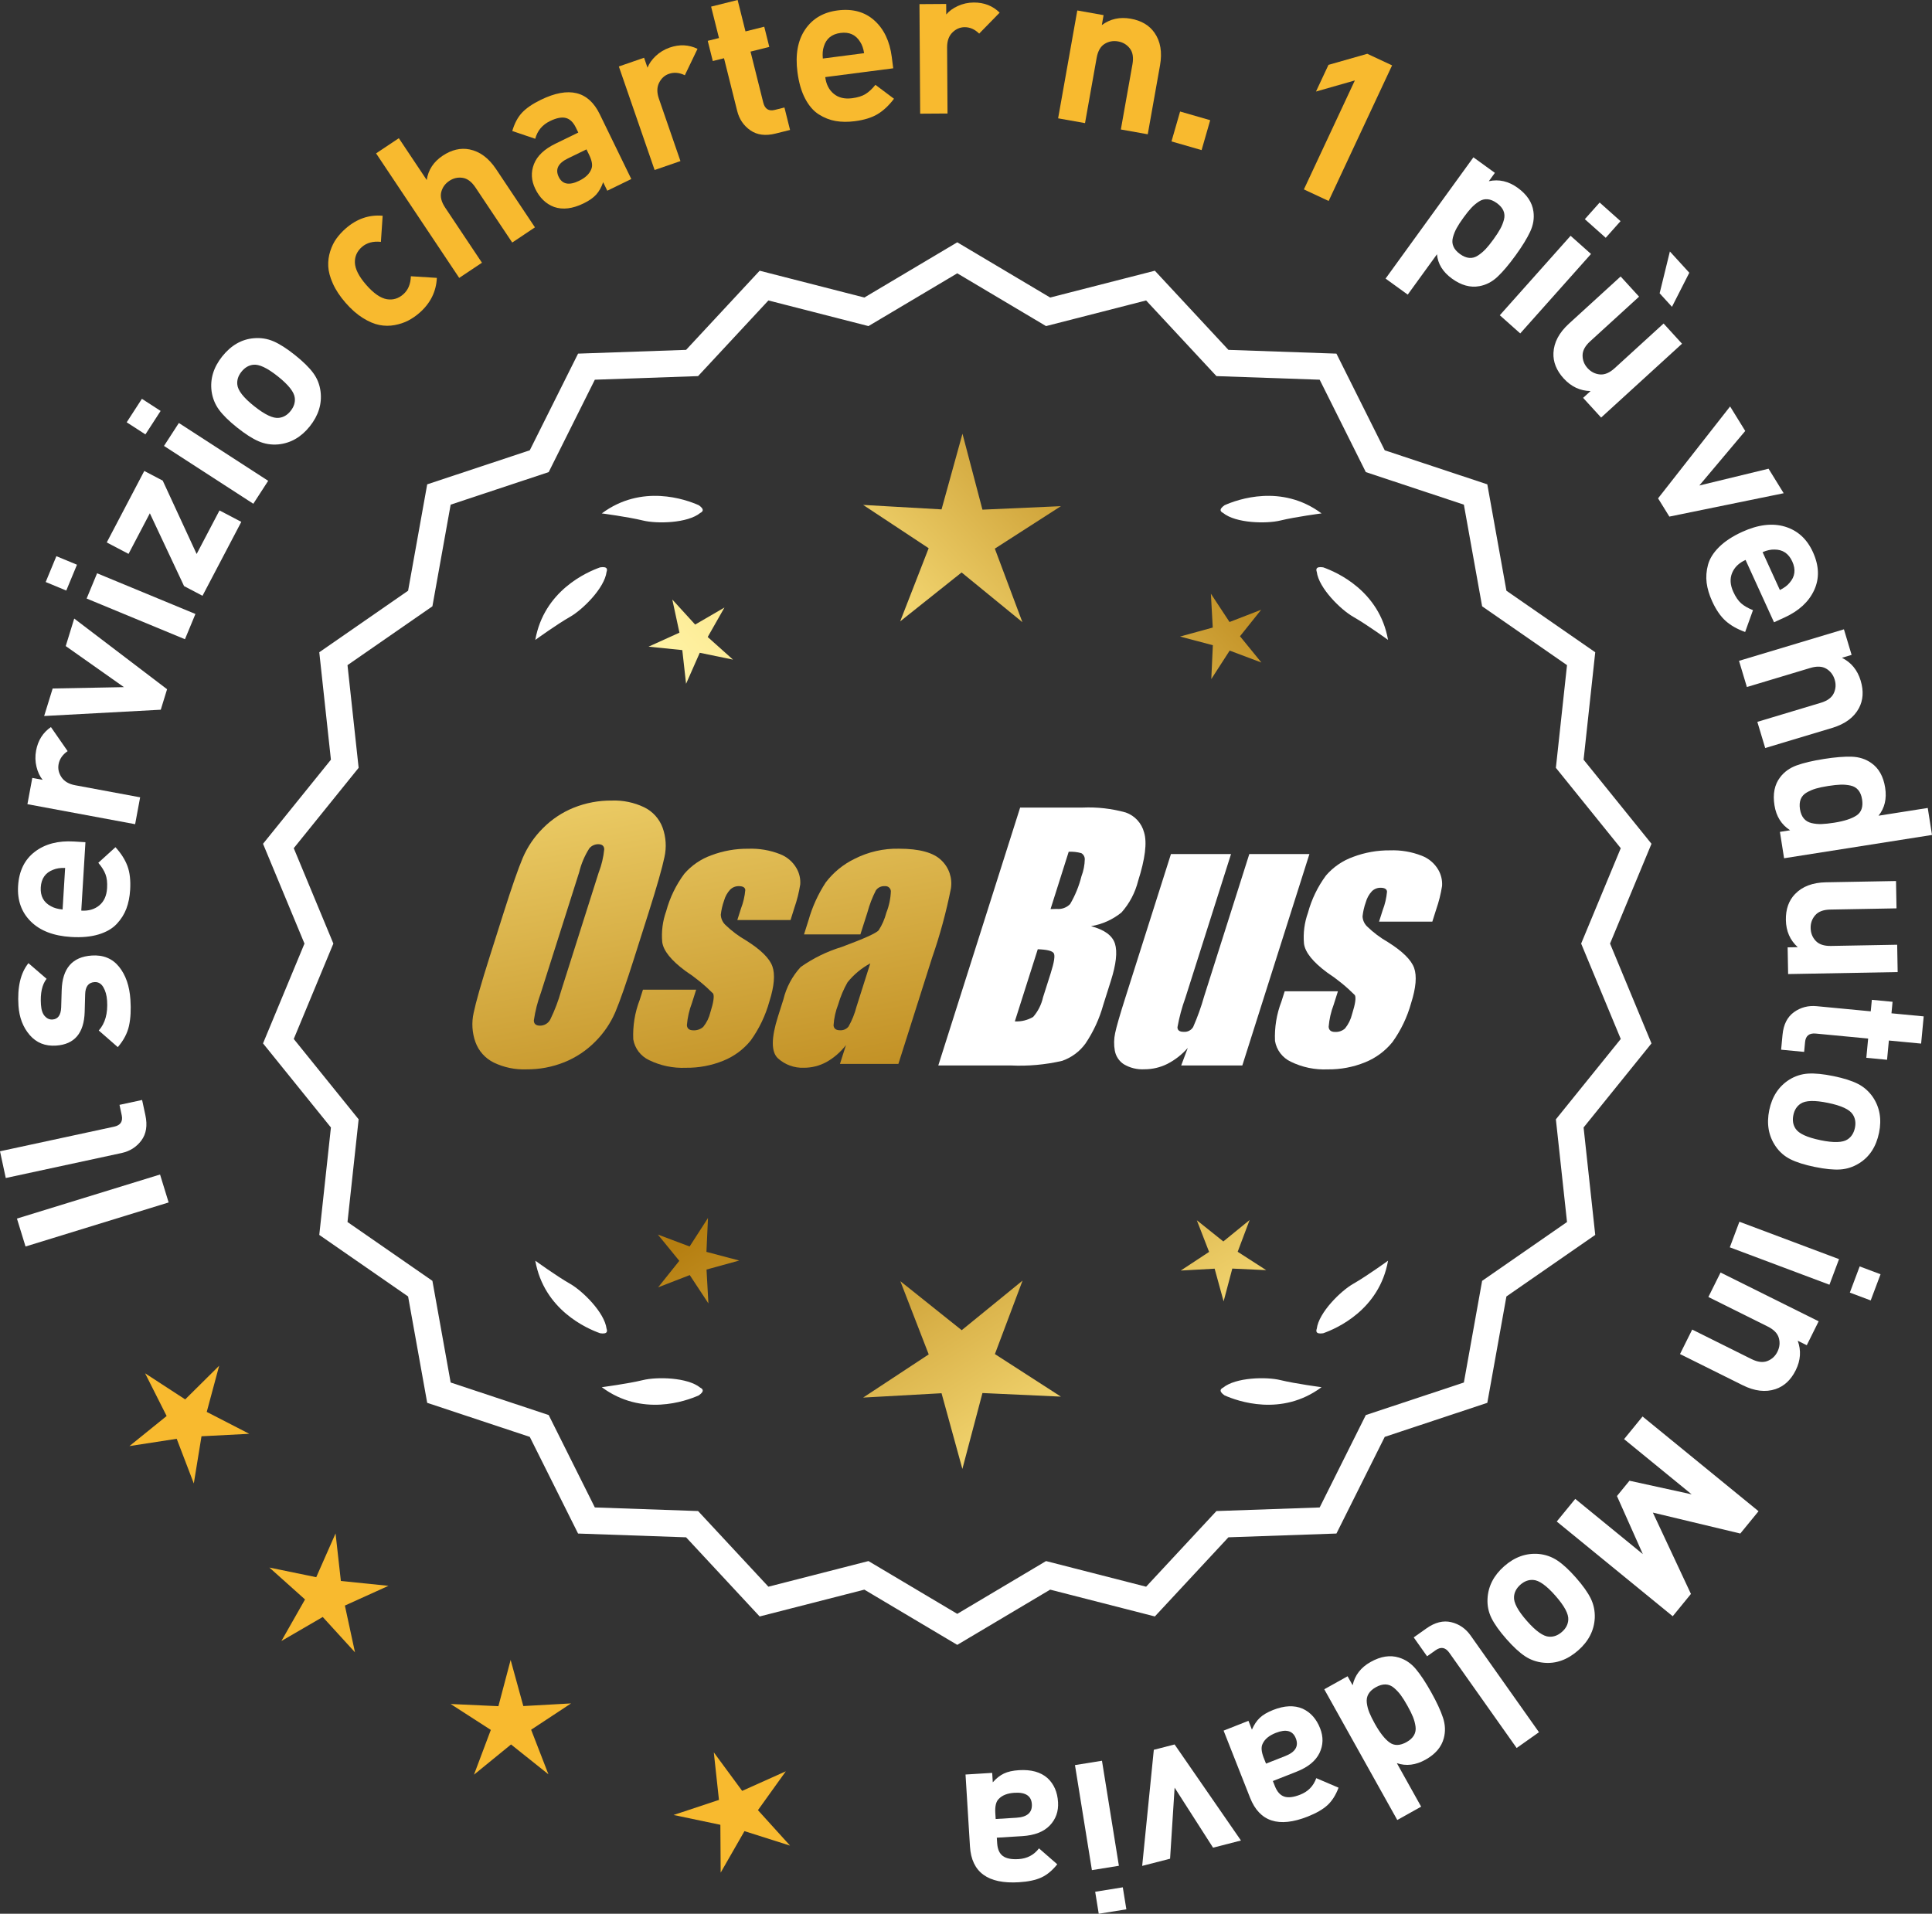 <?xml version="1.0" encoding="UTF-8"?>
<svg id="Layer_2" data-name="Layer 2" xmlns="http://www.w3.org/2000/svg" xmlns:xlink="http://www.w3.org/1999/xlink" viewBox="0 0 174.553 172.926">
  <rect x="0" y="0" width="174.553" height="172.926" fill="#333333" stroke="none"/>
  <defs>
    <style>
      .cls-1 {
        fill: url(#linear-gradient-8);
      }

      .cls-2 {
        fill: url(#linear-gradient-7);
      }

      .cls-3 {
        fill: url(#linear-gradient-5);
      }

      .cls-4 {
        fill: url(#linear-gradient-6);
      }

      .cls-5 {
        fill: url(#linear-gradient-9);
      }

      .cls-6 {
        fill: url(#linear-gradient-4);
      }

      .cls-7 {
        fill: url(#linear-gradient-3);
      }

      .cls-8 {
        fill: url(#linear-gradient-2);
      }

      .cls-9 {
        fill: url(#linear-gradient);
      }

      .cls-10 {
        fill: #f8ba2f;
      }

      .cls-11 {
        fill: #fff;
      }
    </style>
    <linearGradient id="linear-gradient" x1="112.84" y1="194.888" x2="61.415" y2="112.368" gradientUnits="userSpaceOnUse">
      <stop offset="0" stop-color="#f9df7b"/>
      <stop offset=".279" stop-color="#b57e10"/>
      <stop offset=".323" stop-color="#c89d38"/>
      <stop offset=".417" stop-color="#efda86"/>
      <stop offset=".46" stop-color="#fff3a6"/>
      <stop offset=".642" stop-color="#f9df7b"/>
      <stop offset="1" stop-color="#b57e10"/>
    </linearGradient>
    <linearGradient id="linear-gradient-2" x1="126.087" y1="186.632" x2="74.662" y2="104.113" xlink:href="#linear-gradient"/>
    <linearGradient id="linear-gradient-3" x1="147.614" y1="173.217" x2="96.189" y2="90.697" xlink:href="#linear-gradient"/>
    <linearGradient id="linear-gradient-4" x1="47.402" y1="62.838" x2="79.094" y2="233.856" gradientUnits="userSpaceOnUse">
      <stop offset="0" stop-color="#f9df7b"/>
      <stop offset=".279" stop-color="#b57e10"/>
      <stop offset=".284" stop-color="#e5c25b"/>
      <stop offset=".286" stop-color="#f9df7b"/>
      <stop offset=".46" stop-color="#fff3a6"/>
      <stop offset=".642" stop-color="#f9df7b"/>
      <stop offset="1" stop-color="#b57e10"/>
    </linearGradient>
    <linearGradient id="linear-gradient-5" x1="59.91" y1="60.52" x2="91.602" y2="231.538" xlink:href="#linear-gradient-4"/>
    <linearGradient id="linear-gradient-6" x1="72.535" y1="58.18" x2="104.227" y2="229.199" xlink:href="#linear-gradient-4"/>
    <linearGradient id="linear-gradient-7" x1="51.849" y1="112.239" x2="117.625" y2="51.246" xlink:href="#linear-gradient"/>
    <linearGradient id="linear-gradient-8" x1="29.63" y1="88.277" x2="95.406" y2="27.284" xlink:href="#linear-gradient"/>
    <linearGradient id="linear-gradient-9" x1="36.686" y1="95.886" x2="102.462" y2="34.893" xlink:href="#linear-gradient"/>
  </defs>
  <g id="Layer_1-2" data-name="Layer 1">
    <g>
      <g>
        <polygon class="cls-10" points="19.801 123.406 16.732 126.448 13.11 124.091 15.055 127.95 11.694 130.666 15.965 130.009 17.51 134.045 18.205 129.78 22.521 129.557 18.679 127.579 19.801 123.406"/>
        <polygon class="cls-10" points="30.797 142.855 30.317 138.561 28.572 142.514 24.339 141.643 27.559 144.525 25.423 148.281 29.159 146.109 32.072 149.302 31.16 145.077 35.096 143.294 30.797 142.855"/>
        <polygon class="cls-10" points="47.281 154.158 46.135 149.991 45.03 154.169 40.713 153.971 44.345 156.313 42.823 160.358 46.172 157.628 49.549 160.325 47.987 156.296 51.596 153.918 47.281 154.158"/>
        <polygon class="cls-10" points="68.479 163.565 70.997 160.053 67.054 161.822 64.491 158.342 64.956 162.639 60.855 164 65.084 164.886 65.112 169.208 67.261 165.459 71.38 166.768 68.479 163.565"/>
      </g>
      <g>
        <path class="cls-11" d="M86.487,148.267l-8.345-4.961-9.405,2.409-6.61-7.111-9.703-.338-4.338-8.685-9.214-3.058-1.716-9.556-7.98-5.53,1.046-9.652-6.098-7.554,3.723-8.967-3.723-8.967,6.098-7.554-1.046-9.652,7.98-5.53,1.716-9.556,9.214-3.058,4.338-8.685,9.703-.338,6.61-7.111,9.405,2.409,8.345-4.961,8.345,4.961,9.405-2.409,6.61,7.111,9.703.338,4.338,8.685,9.214,3.058,1.716,9.556,7.98,5.53-1.046,9.652,6.098,7.554-3.723,8.967,3.723,8.967-6.098,7.554,1.046,9.652-7.98,5.53-1.716,9.556-9.214,3.058-4.338,8.685-9.703.338-6.61,7.111-9.405-2.409-8.345,4.961ZM78.417,141.391l8.07,4.797,8.07-4.797,9.095,2.329,6.392-6.877,9.383-.327,4.195-8.399,8.91-2.957,1.659-9.241,7.716-5.348-1.011-9.334,5.897-7.305-3.6-8.671,3.6-8.671-5.897-7.305,1.011-9.334-7.716-5.348-1.659-9.241-8.91-2.957-4.195-8.399-9.383-.327-6.392-6.877-9.095,2.329-8.07-4.797-8.07,4.797-9.095-2.329-6.392,6.877-9.383.327-4.195,8.399-8.91,2.957-1.659,9.241-7.716,5.348,1.011,9.334-5.897,7.305,3.6,8.671-3.6,8.671,5.897,7.305-1.011,9.334,7.716,5.348,1.659,9.241,8.91,2.957,4.195,8.399,9.383.327,6.392,6.877,9.095-2.329Z"/>
        <path class="cls-11" d="M86.487,148.629l-8.394-4.99-9.459,2.423-6.647-7.152-9.759-.34-4.363-8.735-9.268-3.076-1.726-9.611-8.025-5.562,1.052-9.708-6.134-7.598,3.745-9.018-3.745-9.018,6.134-7.598-1.052-9.708,8.025-5.562,1.726-9.611,9.268-3.076,4.363-8.735,9.759-.34,6.647-7.152,9.459,2.423,8.394-4.99,8.393,4.99,9.459-2.423,6.647,7.152,9.759.34,4.364,8.735,9.267,3.076,1.726,9.611,8.025,5.562-1.052,9.708,6.134,7.598-3.744,9.018,3.744,9.018-6.134,7.598,1.052,9.707-8.025,5.562-1.726,9.611-9.267,3.076-4.364,8.735-9.759.34-6.647,7.152-9.459-2.423-8.393,4.99ZM78.189,142.972l8.298,4.933,8.297-4.933,9.352,2.395,6.571-7.07,9.647-.336,4.313-8.636,9.161-3.041,1.706-9.501,7.934-5.499-1.04-9.597,6.063-7.511-3.701-8.915,3.701-8.915-6.063-7.511,1.04-9.597-7.934-5.499-1.706-9.501-9.161-3.041-4.313-8.636-9.647-.336-6.571-7.07-9.352,2.395-8.297-4.933-8.298,4.933-9.352-2.395-6.571,7.07-9.647.336-4.312,8.636-9.162,3.041-1.706,9.501-7.934,5.498,1.04,9.597-6.063,7.511,3.702,8.915-3.702,8.915,6.063,7.511-1.04,9.597,7.934,5.499,1.706,9.501,9.162,3.041,4.312,8.636,9.647.336,6.571,7.07,9.352-2.395ZM86.487,146.55l-8.118-4.826-9.148,2.344-6.43-6.918-9.438-.329-4.221-8.449-8.963-2.975-1.669-9.295-7.763-5.379,1.018-9.39-5.933-7.348,3.622-8.722-3.622-8.722,5.933-7.348-1.018-9.389,7.763-5.38,1.669-9.295,8.963-2.975,4.221-8.449,9.438-.329,6.43-6.918,9.148,2.344,8.118-4.826,8.117,4.826,9.148-2.344,6.43,6.918,9.438.329,4.221,8.449,8.964,2.975,1.669,9.295,7.762,5.38-1.018,9.389,5.933,7.349-3.622,8.722,3.622,8.722-5.933,7.348,1.018,9.389-7.762,5.38-1.669,9.295-8.964,2.975-4.221,8.449-9.438.329-6.43,6.918-9.148-2.344-8.117,4.826ZM78.465,141.057l8.022,4.769,8.021-4.769,9.041,2.316,6.354-6.836,9.327-.325,4.17-8.349,8.858-2.94,1.649-9.186,7.67-5.316-1.006-9.279,5.862-7.261-3.579-8.619,3.579-8.619-5.862-7.262,1.006-9.279-7.67-5.316-1.649-9.186-8.858-2.94-4.17-8.349-9.327-.325-6.354-6.836-9.041,2.316-8.021-4.769-8.022,4.769-9.041-2.316-6.354,6.836-9.327.325-4.17,8.349-8.857,2.94-1.649,9.186-7.671,5.316,1.006,9.278-5.862,7.262,3.579,8.619-3.579,8.619,5.862,7.261-1.006,9.279,7.671,5.316,1.649,9.186,8.857,2.94,4.17,8.349,9.327.325,6.354,6.836,9.041-2.316Z"/>
      </g>
      <g>
        <polygon class="cls-9" points="63.825 113.118 63.966 110.057 62.305 112.632 59.437 111.553 61.373 113.928 59.46 116.322 62.317 115.215 64.003 117.773 63.833 114.714 66.788 113.901 63.825 113.118"/>
        <polygon class="cls-8" points="92.387 115.713 86.888 120.195 81.345 115.767 83.908 122.382 77.984 126.284 85.067 125.891 86.949 132.731 88.763 125.873 95.85 126.198 89.888 122.353 92.387 115.713"/>
        <polygon class="cls-7" points="111.822 113.108 112.901 110.24 110.526 112.176 108.132 110.263 109.239 113.12 106.68 114.806 109.74 114.636 110.552 117.59 111.336 114.628 114.397 114.768 111.822 113.108"/>
      </g>
      <g>
        <path class="cls-11" d="M110.495,125.392c-.114.057-.184.124-.207.201-.001.001-.002.002-.003.003.001 0.0.001 0.0.002.001-.036.131.066.291.35.488,1.179.524,5.149,1.947,8.764-.74,0,0-2.348-.308-3.726-.643-1.249-.304-4.027-.256-5.179.691Z"/>
        <path class="cls-11" d="M118.955,120.354c0.0.001-0.0.003,0,.004.001-0.0.001-0.0.002-.001.063.12.248.166.589.115,1.217-.428,5.08-2.121,5.862-6.557,0,0-1.918,1.389-3.15,2.091-1.117.637-3.103,2.579-3.29,4.059-.043.12-.049.217-.013.288Z"/>
      </g>
      <g>
        <path class="cls-11" d="M63.276,125.392c.114.057.184.124.207.201.001.001.002.002.003.003-.001 0-.001 0-.002.001.036.131-.066.291-.35.488-1.179.524-5.149,1.947-8.764-.74,0,0,2.348-.308,3.726-.643,1.249-.304,4.027-.256,5.179.691Z"/>
        <path class="cls-11" d="M54.816,120.354c-0.0.001 0.0.003,0,.004-.001-0-.001-0-.002-.001-.063.12-.248.166-.589.115-1.217-.428-5.08-2.121-5.862-6.557,0,0,1.918,1.389,3.15,2.091,1.117.637,3.103,2.579,3.29,4.059.043.12.049.217.013.288Z"/>
      </g>
      <g>
        <path class="cls-11" d="M63.276,46.344c.114-.057.184-.124.207-.201.001-.001.002-.002.003-.003-.001-0-.001-0-.002-.001.036-.131-.066-.291-.35-.488-1.179-.524-5.149-1.947-8.764.74,0,0,2.348.308,3.726.643,1.249.304,4.027.256,5.179-.691Z"/>
        <path class="cls-11" d="M54.816,51.383c-0-.001 0-.003,0-.004-.001 0-.001 0-.002.001-.063-.12-.248-.166-.589-.115-1.217.428-5.08,2.121-5.862,6.557,0,0,1.918-1.389,3.15-2.091,1.117-.637,3.103-2.579,3.29-4.059.043-.12.049-.217.013-.288Z"/>
      </g>
      <g>
        <path class="cls-11" d="M110.495,46.344c-.114-.057-.184-.124-.207-.201-.001-.001-.002-.002-.003-.003.001-0.0.001-0.0.002-.001-.036-.131.066-.291.35-.488,1.179-.524,5.149-1.947,8.764.74,0,0-2.348.308-3.726.643-1.249.304-4.027.256-5.179-.691Z"/>
        <path class="cls-11" d="M118.955,51.383c0-.001-0-.003,0-.004.001 0.0.001 0.0.002.001.063-.12.248-.166.589-.115,1.217.428,5.08,2.121,5.862,6.557,0,0-1.918-1.389-3.15-2.091-1.117-.637-3.103-2.579-3.29-4.059-.043-.12-.049-.217-.013-.288Z"/>
      </g>
      <g id="Group_4" data-name="Group 4">
        <g id="Group_1" data-name="Group 1">
          <path id="Path_1" data-name="Path 1" class="cls-6" d="M57.328,86.475c-.743,2.341-1.321,3.999-1.734,4.975-.429.998-1.045,1.904-1.814,2.67-.793.803-1.741,1.435-2.787,1.858-1.09.438-2.256.658-3.431.648-1.017.039-2.027-.171-2.945-.611-.769-.376-1.363-1.035-1.657-1.839-.308-.854-.365-1.778-.165-2.663.198-.958.677-2.638,1.438-5.039l1.265-3.987c.743-2.341,1.321-3.999,1.734-4.975.429-.998,1.045-1.904,1.814-2.67.793-.803,1.741-1.435,2.787-1.858,1.091-.437,2.256-.656,3.431-.646,1.017-.039,2.027.171,2.945.611.768.377,1.362,1.036,1.657,1.84.308.854.365,1.778.165,2.663-.198.958-.677,2.637-1.438,5.037l-1.266,3.986ZM54.102,78.817c.255-.669.42-1.369.49-2.082-.014-.303-.197-.454-.548-.454-.305.003-.593.136-.794.366-.426.665-.737,1.397-.922,2.166l-3.456,10.883c-.3.811-.515,1.65-.64,2.506,0,.319.194.476.565.476.383-.001.734-.212.915-.548.408-.836.739-1.708.988-2.604l3.398-10.71.003.003Z"/>
          <path id="Path_2" data-name="Path 2" class="cls-3" d="M71.426,83.133h-4.81l.329-1.035c.208-.538.339-1.102.391-1.676-.018-.234-.216-.351-.592-.351-.295-.003-.578.115-.785.325-.254.277-.438.611-.538.973-.15.416-.25.849-.298,1.289.015.339.158.661.399.9.569.552,1.206,1.031,1.894,1.425,1.317.827,2.106,1.604,2.367,2.33.259.728.172,1.789-.271,3.182-.35,1.263-.919,2.454-1.683,3.518-.654.81-1.504,1.439-2.469,1.829-1.077.439-2.23.656-3.393.64-1.148.051-2.29-.186-3.322-.691-.755-.353-1.289-1.052-1.43-1.873-.055-1.217.143-2.433.582-3.57l.293-.922h4.808l-.384,1.21c-.246.642-.398,1.316-.454,2.001.022.307.216.461.574.461.33.02.655-.092.903-.311.308-.381.527-.826.64-1.302.289-.911.373-1.482.251-1.712-.764-.766-1.605-1.451-2.509-2.045-1.291-.958-1.987-1.829-2.088-2.612-.083-.943.039-1.893.359-2.784.329-1.218.883-2.363,1.634-3.376.659-.761,1.503-1.338,2.45-1.676,1.062-.401,2.19-.6,3.325-.589.978-.037,1.953.127,2.864.483.631.24,1.16.689,1.498,1.273.258.444.376.955.34,1.467-.114.719-.291,1.427-.53,2.114l-.348,1.111v-.008Z"/>
          <path id="Path_3" data-name="Path 3" class="cls-4" d="M77.736,84.432h-5.095l.406-1.28c.343-1.213.869-2.366,1.559-3.42.686-.899,1.573-1.626,2.59-2.122,1.245-.636,2.629-.953,4.027-.922,1.836,0,3.11.347,3.822,1.042.696.657,1.021,1.616.867,2.561-.422,2.122-.99,4.212-1.701,6.255l-3.043,9.588h-5.279l.542-1.701c-.481.626-1.083,1.149-1.771,1.536-.626.339-1.326.515-2.038.512-.862.033-1.703-.275-2.341-.856-.611-.57-.611-1.82,0-3.75l.498-1.571c.264-1.09.8-2.096,1.558-2.923,1.131-.798,2.383-1.411,3.707-1.814,2.019-.75,3.134-1.252,3.343-1.508.313-.488.546-1.023.691-1.584.247-.621.386-1.28.41-1.948-.017-.269-.248-.473-.517-.457-.011.001-.021.002-.032.003-.317-.024-.622.121-.805.381-.322.631-.577,1.295-.761,1.979l-.638,1.997ZM78.627,87.051c-.793.427-1.493,1.009-2.056,1.712-.356.627-.637,1.293-.838,1.986-.24.612-.383,1.257-.424,1.913.033.285.223.432.582.432.297.022.586-.104.772-.337.316-.559.557-1.156.717-1.778l1.247-3.928Z"/>
        </g>
        <g id="Group_3" data-name="Group 3">
          <path id="Path_7" data-name="Path 7" class="cls-11" d="M92.163,72.971h5.641c1.319-.059,2.639.092,3.91.446.817.29,1.437.967,1.654,1.807.278.907.098,2.367-.542,4.379-.264,1.057-.78,2.035-1.503,2.849-.794.644-1.742,1.07-2.751,1.236,1.207.319,1.928.841,2.162,1.576s.11,1.862-.373,3.376l-.684,2.162c-.345,1.246-.89,2.429-1.613,3.501-.526.72-1.258,1.262-2.1,1.554-1.523.352-3.088.492-4.649.417h-6.541l7.396-23.304h-.007ZM93.762,85.769l-2.073,6.522c.579.032,1.154-.108,1.654-.402.44-.507.747-1.115.893-1.771l.691-2.173c.318-.999.411-1.603.278-1.814-.132-.212-.611-.329-1.445-.359l.003-.004ZM96.556,76.961l-1.642,5.183c.245-.011.435-.014.57-.014.446.042.887-.119,1.2-.44.459-.785.804-1.631,1.024-2.513.188-.49.289-1.008.3-1.532.004-.229-.116-.442-.314-.556-.368-.102-.75-.144-1.131-.126l-.007-.002Z"/>
          <path id="Path_8" data-name="Path 8" class="cls-11" d="M118.303,77.174l-6.061,19.1h-5.523l.596-1.588c-.519.596-1.147,1.088-1.851,1.449-.638.318-1.342.484-2.056.483-.66.041-1.318-.12-1.885-.461-.422-.281-.712-.723-.801-1.222-.094-.527-.084-1.068.03-1.591.114-.552.428-1.65.951-3.288l4.09-12.884h5.428l-4.126,12.997c-.313.861-.551,1.747-.713,2.648,0,.278.183.417.56.417.344.031.676-.137.856-.432.396-.901.729-1.829.995-2.776l4.079-12.854h5.428l.003.003Z"/>
          <path id="Path_9" data-name="Path 9" class="cls-11" d="M129.405,83.279h-4.81l.329-1.035c.208-.538.339-1.102.391-1.676-.018-.234-.216-.351-.592-.351-.295-.003-.578.115-.784.325-.254.277-.438.611-.538.973-.15.416-.249.848-.297,1.287.015.339.158.661.399.9.569.553,1.205,1.032,1.893,1.426,1.317.827,2.106,1.604,2.367,2.33.259.728.172,1.789-.271,3.182-.35,1.263-.919,2.454-1.683,3.518-.654.809-1.504,1.439-2.469,1.829-1.077.439-2.23.656-3.393.64-1.148.051-2.29-.186-3.322-.691-.755-.353-1.289-1.052-1.43-1.873-.055-1.217.143-2.433.582-3.57l.293-.922h4.81l-.384,1.211c-.246.642-.398,1.316-.454,2.001.022.307.216.461.574.461.33.02.655-.092.903-.311.308-.381.527-.826.64-1.302.289-.911.373-1.482.251-1.712-.764-.766-1.605-1.451-2.509-2.045-1.291-.958-1.987-1.829-2.088-2.612-.083-.943.039-1.893.359-2.784.329-1.218.883-2.363,1.634-3.376.659-.761,1.503-1.338,2.45-1.676,1.062-.401,2.19-.6,3.325-.589.978-.037,1.953.127,2.864.483.632.239,1.163.689,1.503,1.273.258.444.376.955.34,1.467-.114.719-.291,1.427-.53,2.114l-.351,1.108-.004-.005Z"/>
        </g>
      </g>
      <g>
        <path class="cls-11" d="M14.46,106.128l.776,2.524-12.929,3.981-.777-2.524,12.93-3.981Z"/>
        <path class="cls-11" d="M12.839,99.393l.296,1.375c.2.929.08,1.69-.362,2.284-.442.594-1.04.973-1.795,1.136l-10.457,2.256-.521-2.415,10.308-2.223c.582-.126.812-.473.688-1.043l-.199-.929,2.043-.441Z"/>
        <path class="cls-11" d="M8.278,86.341c1.049-.071,1.874.267,2.477,1.014.604.747.945,1.733,1.027,2.959.062.91.021,1.7-.125,2.37-.146.67-.483,1.315-1.013,1.934l-1.721-1.503c.579-.648.829-1.547.752-2.698-.032-.48-.145-.885-.339-1.215-.193-.33-.461-.483-.802-.46-.544.037-.823.405-.84,1.104l-.044,1.603c-.062,1.909-.921,2.918-2.577,3.03-.986.067-1.781-.251-2.388-.953-.605-.702-.944-1.584-1.016-2.645-.112-1.681.188-2.964.901-3.85l1.639,1.413c-.409.523-.579,1.302-.509,2.339.031.468.146.812.346,1.034.198.221.432.323.697.305.492-.033.754-.394.783-1.081l.047-1.565c.058-1.971.959-3.016,2.703-3.133Z"/>
        <path class="cls-11" d="M7.719,76.1l-.376,6.183c.657.04,1.2-.117,1.628-.472.428-.354.662-.873.703-1.556.031-.505-.016-.924-.143-1.255-.125-.331-.342-.677-.649-1.039l1.551-1.409c.511.564.873,1.135,1.085,1.713.213.578.292,1.29.241,2.137-.039.632-.152,1.199-.341,1.702-.189.502-.48.964-.874,1.384-.395.42-.939.736-1.639.947-.698.211-1.528.288-2.488.229-1.579-.096-2.793-.563-3.637-1.402-.843-.838-1.225-1.908-1.146-3.21.083-1.353.588-2.382,1.512-3.087.925-.705,2.102-1.014,3.53-.927l1.043.063ZM5.883,78.425c-.43-.013-.789.041-1.076.163-.7.262-1.075.791-1.124,1.587-.048.796.259,1.367.924,1.712.269.156.619.254,1.048.292l.229-3.755Z"/>
        <path class="cls-11" d="M4.602,65.698l1.509,2.174c-.458.314-.73.708-.818,1.181-.077.411.013.804.264,1.179.253.375.665.617,1.238.723l5.866,1.09-.452,2.428-9.732-1.808.441-2.373.934.173c-.252-.304-.438-.696-.555-1.176-.117-.479-.129-.968-.037-1.466.172-.921.619-1.631,1.343-2.128Z"/>
        <path class="cls-11" d="M6.705,55.892l8.39,6.386-.57,1.852-10.536.568.769-2.487,6.44-.122-5.259-3.71.767-2.487Z"/>
        <path class="cls-11" d="M6.955,51.027l-.967,2.335-1.86-.771.966-2.334,1.861.77ZM17.656,55.478l-.945,2.282-8.883-3.677.944-2.282,8.884,3.677Z"/>
        <path class="cls-11" d="M21.802,47.154l-3.506,6.68-1.665-.874-3.092-6.58-1.925,3.668-1.969-1.033,3.391-6.46,1.666.874,3.064,6.63,2.066-3.937,1.969,1.033Z"/>
        <path class="cls-11" d="M14.512,37.131l-1.374,2.121-1.691-1.094,1.374-2.122,1.691,1.095ZM24.23,43.446l-1.343,2.073-8.07-5.225,1.343-2.073,8.07,5.225Z"/>
        <path class="cls-11" d="M26.643,32.077c.743.593,1.295,1.134,1.656,1.626.362.491.581,1.043.66,1.656.144,1.12-.18,2.174-.97,3.165-.782.98-1.734,1.524-2.858,1.633-.625.052-1.217-.043-1.775-.287-.561-.243-1.205-.658-1.938-1.242-.733-.584-1.277-1.12-1.634-1.608-.356-.487-.579-1.041-.667-1.662-.145-1.119.176-2.169.957-3.149.807-1.01,1.762-1.559,2.87-1.648.626-.052,1.215.042,1.769.281.556.24,1.199.652,1.931,1.236ZM25.103,34.008c-.961-.766-1.703-1.115-2.228-1.048-.409.046-.764.258-1.063.634-.293.366-.416.755-.37,1.164.05.526.556,1.173,1.517,1.938.97.774,1.717,1.128,2.241,1.06.409-.046.761-.252,1.053-.619.3-.376.427-.769.381-1.179-.05-.526-.561-1.176-1.53-1.95Z"/>
        <path class="cls-10" d="M39.469,25.109c-.059,1.244-.584,2.299-1.577,3.165-.314.275-.651.505-1.009.692-.359.187-.766.323-1.22.408-.455.086-.915.084-1.38-.006-.466-.09-.965-.302-1.499-.635-.534-.333-1.055-.79-1.562-1.373-.507-.582-.89-1.16-1.147-1.735-.258-.573-.396-1.095-.418-1.563-.022-.468.038-.924.181-1.368.142-.443.332-.828.57-1.153.238-.324.514-.625.829-.899,1.003-.874,2.114-1.256,3.336-1.146l-.16,2.359c-.704-.075-1.276.079-1.715.462-.438.383-.651.854-.635,1.411.022.585.363,1.255,1.021,2.009.666.764,1.287,1.197,1.863,1.299.55.092,1.045-.054,1.484-.438.438-.383.669-.928.69-1.636l2.347.147Z"/>
        <path class="cls-10" d="M48.332,20.544l-2.054,1.371-3.322-4.978c-.345-.516-.732-.806-1.163-.869-.43-.063-.829.028-1.198.275-.379.253-.622.591-.729,1.012-.107.422.012.891.356,1.407l3.322,4.978-2.055,1.371-7.51-11.252,2.055-1.371,2.52,3.777c.137-.914.617-1.645,1.438-2.193.812-.541,1.62-.731,2.429-.571.931.186,1.73.779,2.399,1.78l3.511,5.263Z"/>
        <path class="cls-10" d="M57.037,16.177l-2.17,1.056-.374-.769c-.158.457-.368.83-.628,1.119-.262.289-.643.555-1.145.799-.99.482-1.875.589-2.654.32-.738-.274-1.309-.822-1.706-1.642-.366-.752-.405-1.497-.117-2.236.289-.739.935-1.352,1.937-1.84l2.067-1.006-.216-.444c-.238-.489-.543-.782-.913-.876-.37-.094-.846-.001-1.427.282-.694.338-1.139.871-1.334,1.6l-2.074-.702c.201-.689.493-1.24.877-1.652s.952-.801,1.703-1.167c2.528-1.23,4.304-.797,5.322,1.299l2.852,5.86ZM53.22,13.977l-.233-.479-1.691.823c-.877.427-1.148.982-.816,1.665.327.672.941.789,1.841.351.581-.283.95-.638,1.106-1.067.134-.304.065-.736-.206-1.294Z"/>
        <path class="cls-10" d="M63.02,4.413l-1.146,2.386c-.5-.242-.977-.286-1.432-.128-.396.136-.692.407-.896.812-.201.405-.207.883-.016,1.433l1.947,5.639-2.334.807-3.232-9.356,2.28-.788.31.898c.141-.37.391-.724.748-1.062.36-.338.779-.59,1.258-.756.886-.306,1.724-.267,2.513.117Z"/>
        <path class="cls-10" d="M71.379,11.742l-1.309.327c-.909.228-1.668.13-2.276-.293-.607-.422-1.007-1.008-1.192-1.758l-1.189-4.756-1.014.253-.457-1.825,1.016-.253-.711-2.839,2.396-.599.71,2.839,1.696-.424.455,1.825-1.695.424,1.151,4.608c.145.578.493.797,1.046.659l.867-.217.506,2.028Z"/>
        <path class="cls-10" d="M80.701,6.172l-6.142.795c.084.653.341,1.156.77,1.51.429.354.982.486,1.661.398.503-.065.903-.19,1.205-.376.302-.186.602-.464.898-.834l1.677,1.258c-.458.608-.951,1.071-1.478,1.389-.527.317-1.212.53-2.054.639-.629.081-1.207.076-1.736-.015s-1.037-.291-1.523-.598c-.486-.308-.899-.784-1.237-1.43-.341-.646-.57-1.446-.695-2.401-.202-1.57.027-2.848.692-3.835.664-.986,1.644-1.563,2.937-1.73,1.344-.174,2.45.127,3.317.903.866.776,1.391,1.873,1.575,3.292l.133,1.036ZM78.072,4.807c-.066-.425-.188-.767-.361-1.026-.39-.639-.98-.908-1.771-.805s-1.294.512-1.508,1.229c-.102.294-.132.656-.09,1.084l3.73-.483Z"/>
        <path class="cls-10" d="M90.316,1.144l-1.849,1.893c-.396-.39-.834-.584-1.315-.58-.418.003-.787.163-1.108.482-.321.319-.479.77-.475,1.352l.038,5.966-2.471.016-.063-9.899,2.413-.016.007.95c.25-.305.601-.561,1.049-.767.448-.205.926-.31,1.433-.313.937-.006,1.718.299,2.342.916Z"/>
        <path class="cls-10" d="M103.699,12.133l-2.432-.433,1.049-5.893c.108-.611.03-1.088-.237-1.431-.268-.344-.619-.554-1.055-.632-.45-.08-.858-.004-1.229.226-.368.23-.607.651-.715,1.262l-1.05,5.893-2.431-.433,1.733-9.746,2.375.423-.159.898c.756-.56,1.626-.753,2.611-.577.96.171,1.676.594,2.148,1.27.544.779.709,1.76.499,2.945l-1.109,6.229Z"/>
        <path class="cls-10" d="M108.562,13.563l-2.72-.784.778-2.702,2.72.784-.778,2.702Z"/>
        <path class="cls-10" d="M120.04,18.16l-2.236-1.046,4.604-9.845-3.511,1.002,1.128-2.41,3.509-1.001,2.238,1.046-5.731,12.254Z"/>
        <path class="cls-11" d="M136.932,23.075c-.602.831-1.147,1.476-1.636,1.935-.489.459-1.038.742-1.646.849-.811.148-1.632-.079-2.463-.681-.831-.602-1.283-1.336-1.358-2.204l-2.643,3.647-2.001-1.449,7.936-10.957,1.938,1.404-.545.754c.911-.2,1.782 0,2.613.603.83.602,1.303,1.311,1.415,2.127.088.612-.009,1.222-.293,1.829-.283.608-.723,1.322-1.317,2.143ZM134.223,22.509c.205-.219.441-.513.71-.882.267-.369.471-.686.615-.949.146-.263.254-.54.332-.829.074-.288.06-.558-.049-.809-.108-.25-.306-.479-.593-.687-.288-.208-.567-.324-.838-.349-.271-.025-.533.044-.784.207-.25.163-.479.354-.684.572-.206.219-.442.513-.709.882-.269.369-.474.686-.617.949-.145.263-.256.542-.336.836-.08.294-.065.566.043.816.106.251.305.479.592.688.288.208.567.324.838.349.271.025.535-.047.789-.215.255-.168.484-.361.69-.58Z"/>
        <path class="cls-11" d="M137.35,30.128l-1.845-1.643,6.396-7.179,1.844,1.643-6.395,7.179ZM145.074,21.486l-1.888-1.681,1.34-1.504,1.887,1.681-1.339,1.504Z"/>
        <path class="cls-11" d="M144.66,37.732l-1.628-1.782.674-.615c-.941-.016-1.748-.394-2.424-1.132-.656-.72-.968-1.492-.93-2.315.043-.949.509-1.828,1.398-2.64l4.672-4.266,1.666,1.824-4.42,4.035c-.46.419-.687.845-.685,1.28.003.435.153.816.451,1.144.309.337.679.526,1.111.568.434.042.879-.146,1.338-.564l4.42-4.036,1.665,1.825-7.31,6.674ZM151.059,27.722l-1.113-1.221.925-3.778,1.755,1.922-1.566,3.076Z"/>
        <path class="cls-11" d="M161.153,44.567l-10.329,2.112-1.02-1.649,6.508-8.304,1.367,2.215-4.148,4.928,6.255-1.517,1.367,2.215Z"/>
        <path class="cls-11" d="M160.279,56.229l-2.571-5.635c-.6.274-1.004.667-1.216,1.181-.211.514-.175,1.082.11,1.704.209.461.448.808.714,1.042.268.233.622.437,1.063.612l-.708,1.973c-.717-.258-1.304-.592-1.762-1.002-.46-.41-.865-1.001-1.218-1.773-.263-.576-.428-1.13-.498-1.663-.068-.533-.027-1.077.122-1.633.149-.556.483-1.091,1.002-1.605.517-.514,1.212-.971,2.089-1.371,1.44-.657,2.729-.814,3.868-.471,1.137.344,1.979,1.109,2.52,2.296.562,1.233.602,2.378.116,3.435-.485,1.057-1.38,1.882-2.681,2.477l-.951.434ZM160.809,53.314c.385-.19.677-.407.872-.649.497-.56.58-1.204.248-1.93-.332-.726-.871-1.085-1.62-1.078-.312-.011-.666.067-1.063.234l1.563,3.422Z"/>
        <path class="cls-11" d="M159.484,67.592l-.711-2.365,5.731-1.723c.595-.179.985-.465,1.172-.858.186-.393.215-.802.087-1.227-.131-.437-.383-.768-.755-.993s-.855-.249-1.449-.07l-5.731,1.723-.711-2.366,9.479-2.849.694,2.311-.873.262c.841.422,1.405,1.112,1.693,2.07.281.934.226,1.764-.164,2.49-.451.836-1.251,1.427-2.403,1.773l-6.06,1.821Z"/>
        <path class="cls-11" d="M161.189,77.552l-.376-2.384.921-.145c-.786-.505-1.257-1.258-1.414-2.259-.162-1.026.006-1.867.506-2.522.371-.494.873-.855,1.503-1.083.631-.228,1.454-.421,2.467-.581,1.001-.158,1.836-.225,2.507-.203.67.023,1.259.212,1.764.569.676.471,1.094,1.212,1.253,2.226.158,1.001-.041,1.847-.6,2.537l4.449-.701.384,2.44-13.363,2.105ZM165.703,74.341c.914-.144,1.591-.363,2.032-.656.44-.294.608-.779.501-1.454-.055-.351-.169-.631-.344-.84-.174-.21-.407-.347-.699-.409-.292-.063-.588-.09-.888-.081-.3.009-.675.049-1.125.119-.451.071-.82.148-1.108.232-.288.084-.564.201-.829.352-.265.15-.447.352-.549.605-.102.253-.124.555-.069.905.056.35.169.63.344.84.174.21.408.349.7.418.293.069.597.099.908.088.313-.011.688-.051,1.126-.12Z"/>
        <path class="cls-11" d="M161.554,88.015l-.044-2.413.912-.017c-.696-.633-1.053-1.45-1.071-2.451-.018-.976.259-1.76.831-2.353.659-.684,1.59-1.036,2.794-1.058l6.326-.115.045,2.47-5.984.109c-.621.011-1.073.181-1.359.509-.285.328-.425.714-.415,1.157.007.456.16.843.457,1.161.298.318.756.471,1.377.46l5.984-.109.044,2.47-9.896.18Z"/>
        <path class="cls-11" d="M160.921,94.848l.127-1.343c.089-.933.434-1.616,1.035-2.048.601-.433,1.286-.612,2.056-.539l4.879.465.1-1.041,1.872.179-.099,1.04,2.912.278-.233,2.459-2.913-.277-.165,1.74-1.873-.179.165-1.74-4.729-.45c-.593-.057-.916.199-.97.767l-.084.889-2.08-.198Z"/>
        <path class="cls-11" d="M163.97,105.445c-.931-.191-1.668-.425-2.212-.698-.546-.274-.992-.667-1.34-1.178-.635-.933-.824-2.02-.569-3.26.253-1.228.855-2.145,1.809-2.751.534-.33,1.105-.513,1.713-.549.609-.036,1.374.04,2.291.229.918.189,1.646.42,2.185.693.539.272.989.666,1.349,1.18.635.932.826,2.013.573,3.241-.261,1.265-.865,2.188-1.812,2.769-.534.33-1.102.513-1.704.551-.604.037-1.364-.038-2.282-.228ZM164.469,103.026c1.203.248,2.023.223,2.46-.075.344-.227.563-.576.661-1.047.095-.459.029-.861-.197-1.205-.283-.447-1.026-.794-2.23-1.042-1.215-.251-2.041-.227-2.479.071-.344.227-.563.569-.657,1.028-.098.471-.032.879.194,1.223.283.446,1.032.795,2.248,1.045Z"/>
        <path class="cls-11" d="M156.285,112.707l.867-2.312,9.002,3.379-.867,2.312-9.002-3.379ZM167.13,116.798l.888-2.366,1.886.708-.889,2.366-1.885-.708Z"/>
        <path class="cls-11" d="M151.786,122.35l1.101-2.212,5.357,2.666c.556.276,1.036.335,1.441.175.403-.159.705-.438.902-.834.203-.408.247-.822.129-1.241-.116-.419-.453-.767-1.009-1.043l-5.358-2.666,1.101-2.212,8.863,4.409-1.075,2.161-.816-.406c.323.883.264,1.773-.183,2.669-.434.873-1.042,1.441-1.823,1.703-.9.302-1.889.185-2.966-.351l-5.664-2.818Z"/>
        <path class="cls-11" d="M140.649,137.483l1.673-2.045,6.105,4.989-2.338-5.247,1.13-1.383,5.619,1.23-6.105-4.989,1.67-2.045,10.478,8.559-1.648,2.016-7.9-1.892,3.44,7.35-1.646,2.016-10.477-8.559Z"/>
        <path class="cls-11" d="M136.101,148.101c-.627-.714-1.076-1.344-1.347-1.89-.27-.547-.39-1.129-.359-1.746.055-1.127.559-2.11,1.509-2.946.942-.828,1.976-1.197,3.101-1.107.624.057,1.189.256,1.698.593.508.338,1.072.858,1.69,1.562.619.704,1.062,1.327,1.328,1.869.265.542.387,1.127.364,1.754-.054,1.127-.552,2.105-1.493,2.933-.97.853-2.009,1.226-3.114,1.12-.625-.058-1.189-.253-1.693-.586-.503-.333-1.064-.851-1.684-1.555ZM137.956,146.47c.811.922,1.481,1.396,2.009,1.421.412.026.798-.12,1.158-.438.353-.309.541-.67.568-1.081.043-.527-.343-1.251-1.154-2.174-.818-.932-1.493-1.411-2.021-1.436-.412-.026-.793.115-1.146.425-.361.318-.555.682-.581,1.094-.043.526.345,1.256,1.166,2.188Z"/>
        <path class="cls-11" d="M127.727,147.953l1.148-.812c.776-.549,1.523-.736,2.244-.562.72.173,1.303.576,1.749,1.207l6.175,8.735-2.017,1.426-6.088-8.61c-.344-.486-.754-.561-1.229-.225l-.776.548-1.207-1.707Z"/>
        <path class="cls-11" d="M119.647,152.641l2.106-1.176.454.812c.202-.911.745-1.613,1.631-2.107.907-.507,1.754-.639,2.542-.397.592.177,1.104.522,1.536,1.036.431.513.897,1.218,1.397,2.114.494.885.847,1.645,1.057,2.282.211.637.236,1.254.076,1.851-.207.798-.759,1.447-1.655,1.947-.885.494-1.747.599-2.588.314l2.195,3.931-2.157,1.205-6.595-11.812ZM124.221,155.767c.452.807.892,1.367,1.319,1.679.428.312.941.302,1.538-.032.31-.173.533-.377.669-.613.137-.236.185-.502.144-.798-.042-.296-.119-.583-.231-.862-.111-.278-.278-.616-.502-1.014-.222-.398-.422-.719-.601-.959-.178-.241-.384-.46-.616-.657-.233-.196-.485-.298-.758-.306s-.564.075-.874.249c-.31.173-.533.377-.67.613s-.187.503-.149.802c.036.299.113.593.23.883.119.289.286.627.501,1.015Z"/>
        <path class="cls-11" d="M110.551,156.377l2.244-.885.313.796c.193-.444.431-.8.713-1.068.283-.268.683-.504,1.203-.709,1.024-.404,1.914-.442,2.67-.114.717.331,1.241.92,1.575,1.769.307.778.288,1.523-.057,2.238-.345.714-1.035,1.276-2.072,1.685l-2.139.843.182.46c.2.507.48.821.842.944.361.123.843.066,1.444-.171.718-.283,1.202-.781,1.454-1.492l2.013.86c-.252.671-.586,1.198-1,1.579-.415.381-1.012.725-1.788,1.032-2.617,1.032-4.353.463-5.207-1.705l-2.391-6.063ZM114.188,158.865l.195.495,1.749-.69c.907-.357,1.222-.89.942-1.597-.273-.696-.877-.859-1.807-.492-.602.237-.997.563-1.188.979-.157.293-.121.729.107,1.306Z"/>
        <path class="cls-11" d="M103.194,168.601l1.051-10.491,1.877-.483,5.997,8.679-2.521.648-3.474-5.424-.41,6.422-2.521.648Z"/>
        <path class="cls-11" d="M97.123,159.492l2.438-.393,1.529,9.491-2.438.393-1.53-9.491ZM98.948,170.938l2.495-.402.321,1.988-2.495.402-.321-1.988Z"/>
        <path class="cls-11" d="M87.234,160.344l2.409-.149.053.854c.32-.363.655-.628,1.008-.795.351-.167.804-.269,1.36-.303,1.101-.068,1.96.171,2.577.716.578.535.896,1.258.951,2.169.052.834-.196,1.538-.745,2.111-.548.573-1.377.894-2.49.963l-2.296.142.031.493c.034.543.204.929.51,1.158.306.229.781.323,1.426.283.772-.048,1.386-.371,1.843-.971l1.651,1.44c-.448.561-.928.958-1.439,1.193-.513.235-1.186.378-2.021.429-2.807.174-4.282-.903-4.426-3.229l-.402-6.504ZM89.925,163.833l.033.531,1.877-.116c.975-.06,1.438-.469,1.391-1.228-.046-.746-.569-1.088-1.568-1.026-.644.04-1.12.228-1.43.564-.239.23-.341.656-.303,1.275Z"/>
      </g>
      <g>
        <polygon class="cls-2" points="112.031 57.491 113.944 55.097 111.086 56.204 109.401 53.645 109.571 56.705 106.616 57.517 109.579 58.301 109.438 61.362 111.099 58.787 113.967 59.866 112.031 57.491"/>
        <polygon class="cls-1" points="65.455 54.895 62.806 56.435 60.741 54.172 61.387 57.167 58.596 58.432 61.644 58.742 61.985 61.788 63.222 58.984 66.224 59.602 63.94 57.559 65.455 54.895"/>
        <polygon class="cls-5" points="88.762 46.052 86.958 39.191 85.067 46.028 77.984 45.624 83.903 49.536 81.33 56.147 86.879 51.727 92.371 56.217 89.882 49.574 95.85 45.737 88.762 46.052"/>
      </g>
    </g>
  </g>
</svg>